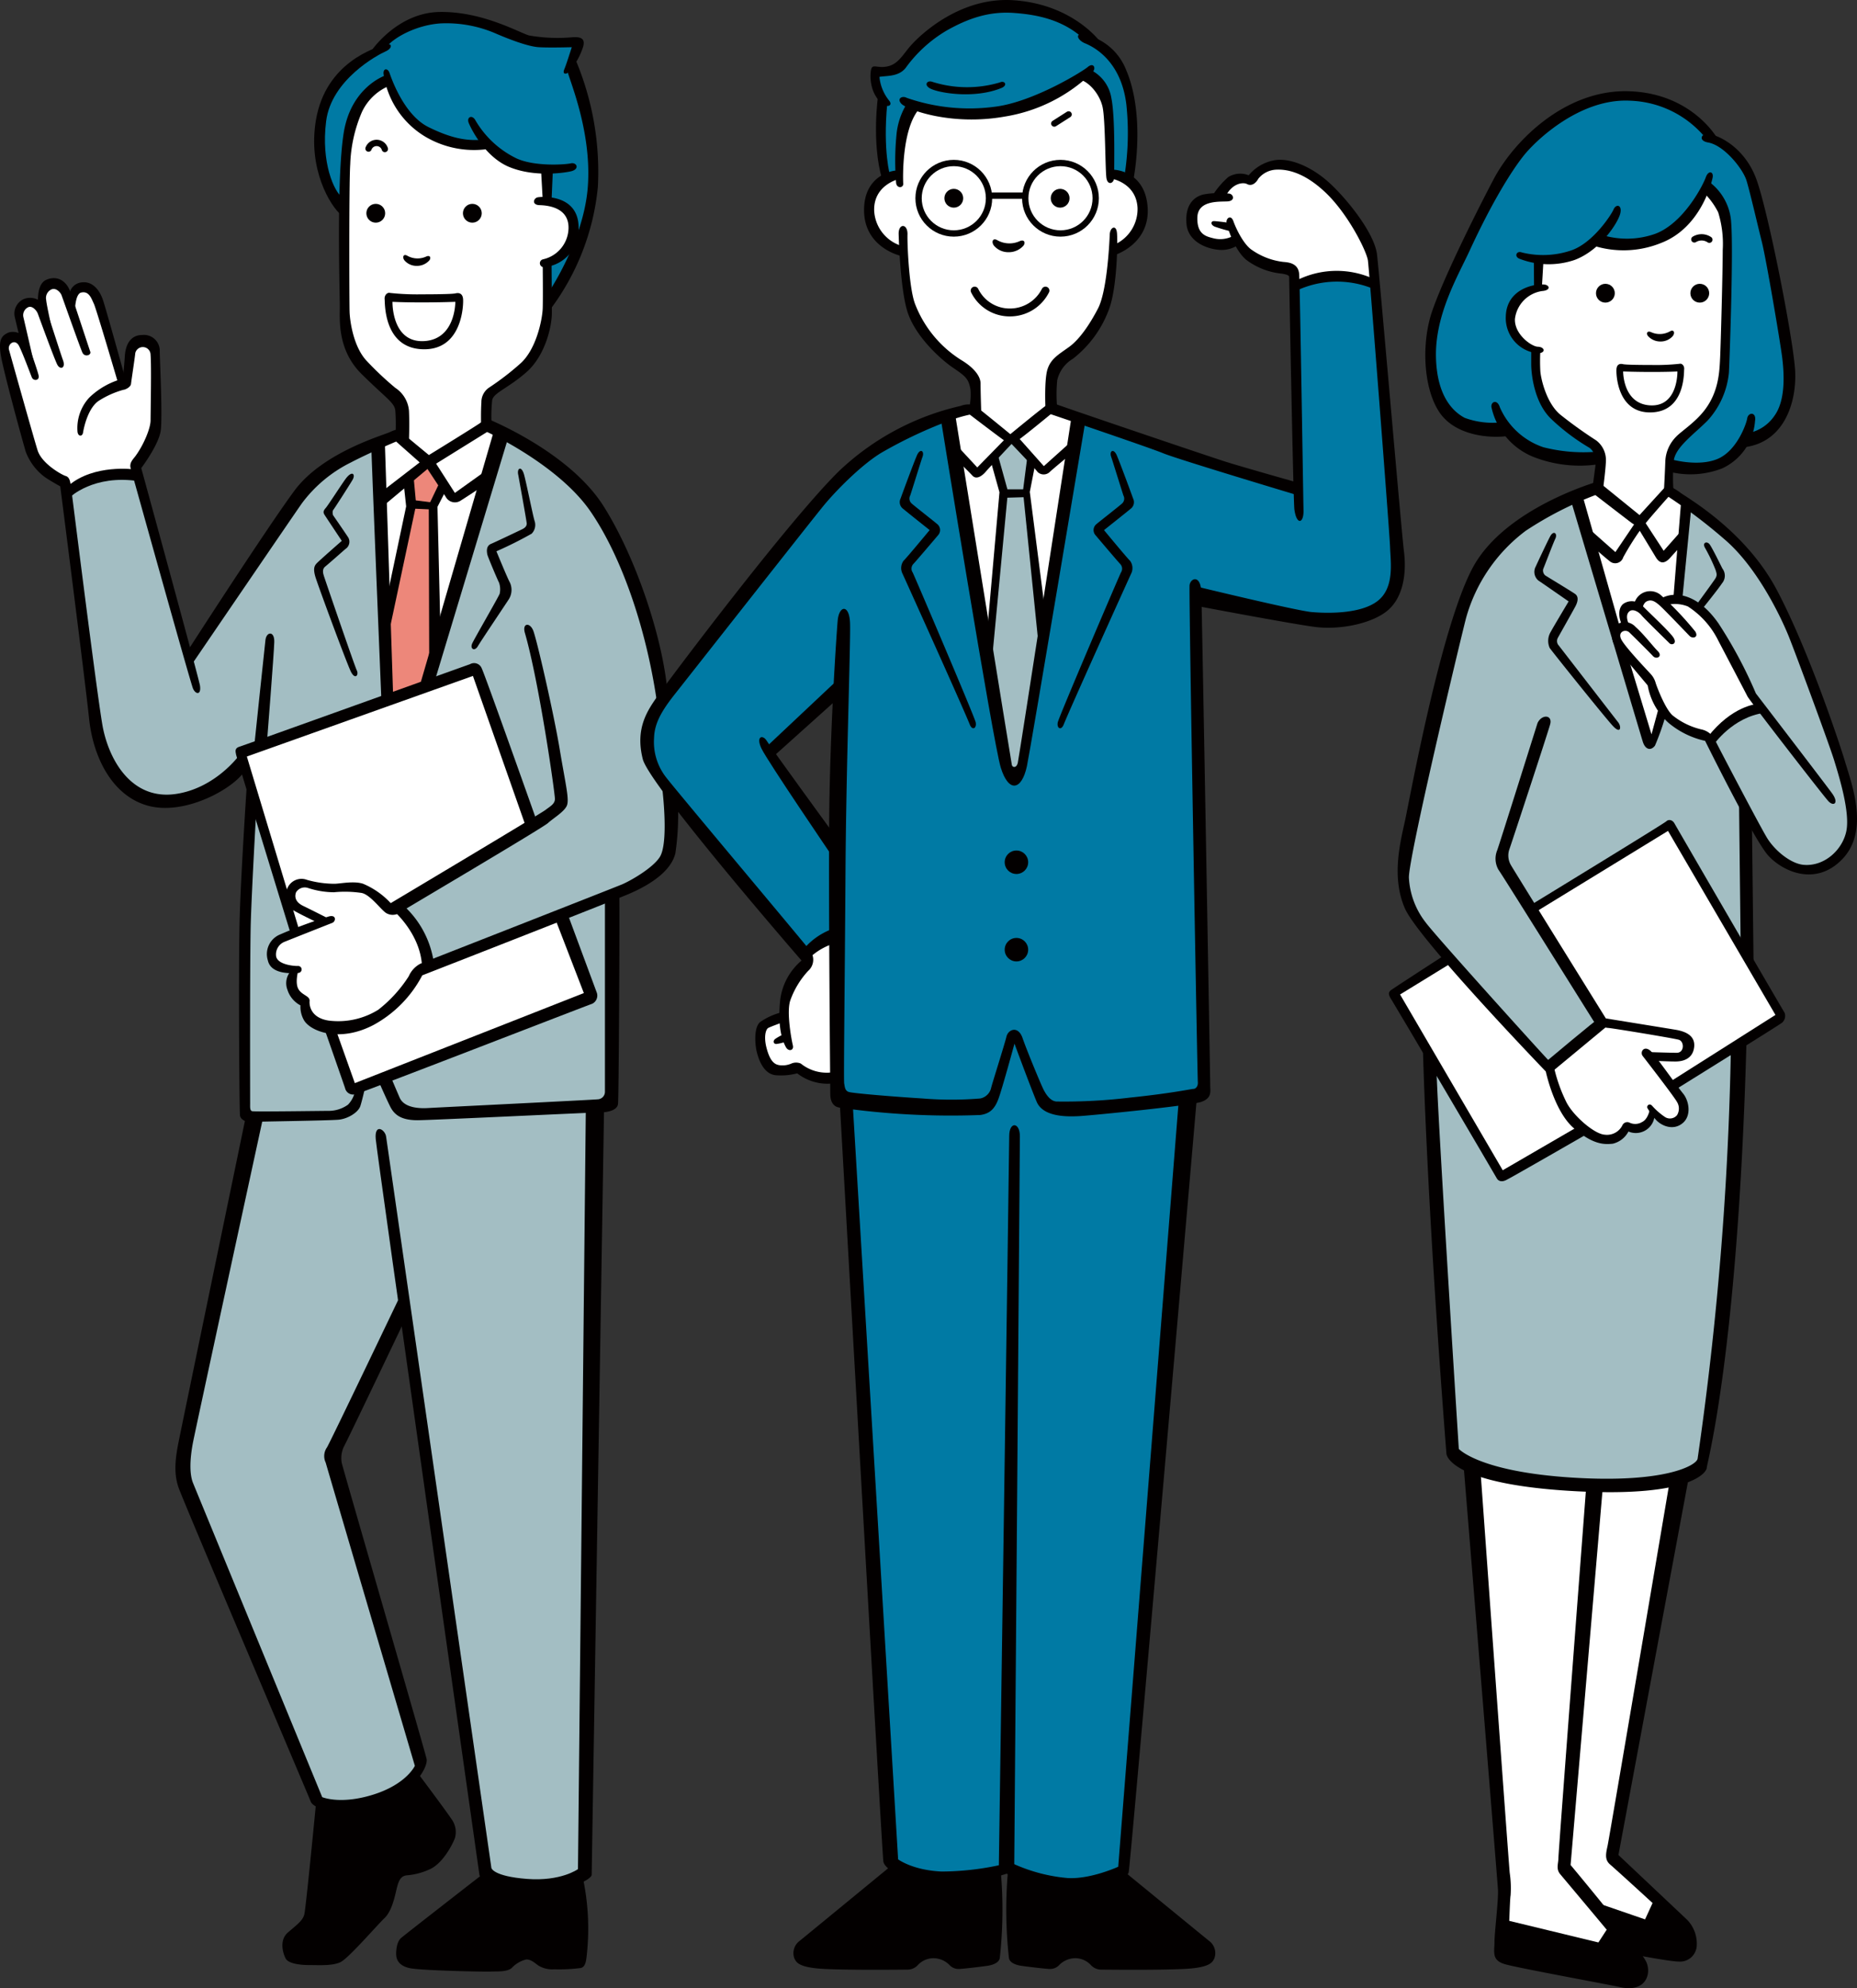<svg xmlns="http://www.w3.org/2000/svg" viewBox="0 0 315.514 337.763"><rect x="0" y="0" width="315.514" height="337.763" fill="#333333" stroke="none"/><defs><style>.cls-1{fill:#fff;}.cls-2{fill:#007aa4;}.cls-3{fill:#a3bec3;}.cls-4{fill:#ed877a;}.cls-5{fill:#030000;}.cls-6,.cls-7{fill:none;stroke:#030000;stroke-linecap:round;stroke-linejoin:round;}.cls-6{stroke-width:1.074px;}.cls-7{stroke-width:1.343px;}</style></defs><title>illust01</title><g id="レイヤー_2" data-name="レイヤー 2"><g id="レイヤー_1-2" data-name="レイヤー 1"><path class="cls-1" d="M184.522,12.416s3.769,2.883,3.769,6.874.3,10.346.3,10.346A5.686,5.686,0,0,1,193.76,35.7c-.148,5.616-4.508,6.651-4.508,6.651s-.3,7.612-2.513,12.12-7.539,6.356-8.056,8.869a25.5,25.5,0,0,0-.222,5.986l4.656,2.07-.96,4.8s-7.686,50.108-7.908,50.921-.591,4.73-1.7,4.73-1.848-3.548-2-4.656-9.719-56.537-9.719-56.537l4.767-1.331V65.406a4.978,4.978,0,0,0-2.439-2.956c-1.552-.887-6.651-4.73-8.277-10.2a29.973,29.973,0,0,1-1.4-9.312s-5.765-1.921-5.765-7.538,4.952-5.691,4.952-5.691-.056-8,2.586-11.381a34.962,34.962,0,0,0,16.777.295C175.579,17.59,181.861,14.929,184.522,12.416Z"/><path class="cls-1" d="M65.83,13.6s2.439,7.982,8.647,9.755,7.76,1.257,7.76,1.257a13.307,13.307,0,0,0,5.469,3.178,30.862,30.862,0,0,0,5.174,1.034l.147,5.1a4.861,4.861,0,0,1,4.287,5.025c0,4.582-4.434,5.765-4.434,5.765s.073,8.5-.074,9.977-1.331,5.469-2.883,7.243-6.651,4.656-6.651,4.656a6.424,6.424,0,0,0-.739,2.143c-.074.961-.148,3.252-.148,3.252l2.365,1.4L72.482,116.549l-6.763,2.328L64.426,75.014,67.9,73.831l.295-4.286a14.661,14.661,0,0,0-2.586-3.621c-1.257-1.035-7.169-5.174-7.169-13.3s.222-25.793.369-26.754.444-5.691,2.587-8.647A9.463,9.463,0,0,1,65.83,13.6Z"/><path class="cls-2" d="M233.447,48.482s-1.885-1.33-7.095-1.108-6.541,1.551-6.541,1.551l.665,34.255-36.8-11.418s-8.647,54.209-10.088,57.757-2.883,1-3.1-.222-9.645-58.643-9.645-58.643a42.728,42.728,0,0,0-9.312,4.323c-4.545,2.882-8.536,5.654-10.753,8.647s-25.719,31.927-28.49,35.585-2.883,9.2-1.663,10.753S136.779,162,136.779,162l5.1-3.326.333,27.715,1.109.554,7.76,129.26s1.441,2,9.09,2.439,10.753-1.331,10.753-1.331a26.986,26.986,0,0,0,10.753,2.661c5.876.111,8.869-1.774,8.869-1.774l11.307-131.366,2.772-1.219-1.885-84.252s14.744,3.437,23.391,4.213a10.449,10.449,0,0,0,11.418-8.093C237.77,96.151,233.447,48.482,233.447,48.482Zm-91.569,94.783-11.085-15.3,11.861-10.532Z"/><path class="cls-2" d="M154.59,17.959s10.051,2.661,15.077,1.257,14.707-6.5,14.707-6.5,3.547,2.069,3.621,5.026.37,11.307.37,11.307l3.325,1.33a70.9,70.9,0,0,0,.666-11.9c-.222-6.208-4.509-10.717-7.243-11.53C183.339,3.991,174.618-.739,166.119,2s-12.933,9.977-14.928,10.051A8.036,8.036,0,0,1,148.6,11.9s.148,3.7,1.33,5.173c-.369,2.883,0,11.9.517,13.008,2-.37,2.218-.37,2.218-.37S152.447,20.916,154.59,17.959Z"/><path class="cls-3" d="M171.514,74.866l-2.734,2.956,1.774,5.913-2.809,28.01s3.178,18.254,3.4,19.067,1.847.887,2.217-.591,4.286-22.689,4.286-22.689l-3.325-23.945.739-5.543-2.809-3.326Z"/><path class="cls-2" d="M65.83,13.6s1.331,6.134,6.5,8.795a19.756,19.756,0,0,0,9.9,2.217,18.022,18.022,0,0,0,6.06,3.326c3.64,1.145,4.583.886,4.583.886l.147,5.1s4.361.665,4.287,5.025-4.582,5.987-4.582,5.987l.221,6.134s6.356-8.352,7.613-16.555-2.513-21.211-3.7-23.28c1.035-2.808,1.405-3.769,1.405-3.769s-6.43.222-9.017-.813S79.946,2.587,73.664,3.326a15,15,0,0,0-9.681,5.321S54.449,12.49,54.6,22.837s3.178,11.751,3.178,11.751,1.182-13.081,2.586-15.446S62.209,15.151,65.83,13.6Z"/><path class="cls-3" d="M72.038,116.844,85.193,73.831s16.112,6.467,21.544,22.763,5.543,22.061,5.543,22.061-3.1,5.764-2.218,8.758a45.265,45.265,0,0,0,3.77,7.76s1.219,7.981-.555,10.42-9.312,6.43-9.312,6.43l-.443,35.363-2.772.555L98.977,318.2a30.786,30.786,0,0,1-8.093,2.328c-3.658.333-8.536-2-8.536-2L68.713,222.639s-10.421,21.285-11.2,22.615-1.663,2.993-1,3.88,14.744,50.218,14.744,50.218a11.773,11.773,0,0,1-6.873,6.541,17.657,17.657,0,0,1-10.642.222S31.908,252.9,31.021,251.8s.554-6.874.887-8.869,10.975-52.768,10.975-52.768a3.059,3.059,0,0,1-1.441-2.661c0-1.884,1.663-52.435,1.663-52.435l1.219-8.093s-7.538,7.538-12.194,8.869-11.64.665-14.744-9.977-6.1-42.459-6.1-42.459a24,24,0,0,1,7.317-2.66,43.753,43.753,0,0,1,4.767-.444l8.647,31.151s18.735-27.271,19.622-28.49,6.208-4.767,11.861-7.317c1.331,9.2,2.217,43.235,2.217,43.235Z"/><path class="cls-2" d="M290.132,31.78s2.956,1.552,3.178,9.459-.444,22.615-.813,24.02a21.52,21.52,0,0,1-5.4,7.833,9.953,9.953,0,0,0-3.4,4.878,1.618,1.618,0,0,0-.074,1.035s9.534,2.808,12.934-4.139c5.616-.665,7.612-6.577,7.316-12.268S298.04,31.632,297.3,29.784s-3.917-5.469-6.947-6.282c-1.479-4.36-10.5-8.425-18.625-6.725s-14.854,10.2-17.885,15.372a161.942,161.942,0,0,0-9.9,22.393c-1.256,4.213-.887,12.269,2.587,15.89s9.312,2.439,9.312,2.439a13.849,13.849,0,0,0,7.243,4.508,15.835,15.835,0,0,0,8.425.443s-.148-2.143-1.109-2.512-7.1-5.174-8.2-7.243-1.331-8.425-1.331-8.425-4.729-2.291-4.286-6.134,4.73-4.73,4.73-4.73l.074-4.73s6.651,1.108,9.9-3.4C276.533,41.905,285.328,42.348,290.132,31.78Z"/><path class="cls-3" d="M267.665,83.956l12.49,42.274A19.025,19.025,0,0,0,282,123.052a6.84,6.84,0,0,0,.074-2.439s4.508,4.287,7.982,4.509l1.035.369s2.734-2.956,4.434-3.695,3.621-1.552,3.621-1.552l-1.4-1.626s-5.8-11.012-7.169-13.081a9.21,9.21,0,0,0-4.951-3.7c-1.109-.147-.739-.073-.739-.073l1.625-16.112s8.352,4.435,12.564,11.529,13.469,30.609,14.929,37.47c.739,3.474.517,9.238-2.069,11.456s-7.243,1.625-9.164.073-6.208-7.686-6.208-7.686l.221,23.5-13.229-21.95L260.5,154.314l11.455,18.846-8.794,7.834s-20.25-22.024-21.581-23.576-3.621-5.026-2.956-11.086,6.873-31.335,7.464-34.07,2.07-11.751,6.061-16.7S265.3,85.287,267.665,83.956Z"/><path class="cls-3" d="M284.441,184.319l10.938-6.947s-1.035,22.394-1.33,29.267-5.026,42.347-5.026,42.347-5.986,3.7-22.393,3.1-20.1-5.173-20.1-5.173-3.03-51.068-3.1-52.62-.517-14.929-.517-14.929l11.9,20.25,13.968-7.612s3.326,2.364,5.026,1.847a4.917,4.917,0,0,0,2.587-2.439s1.995.592,2.882,0a5.856,5.856,0,0,0,1.552-2.143s2.217,1.552,3.178,1.478a2.613,2.613,0,0,0,2-2.439A19.448,19.448,0,0,0,284.441,184.319Z"/><path class="cls-1" d="M260.5,154.314l23.058-14.264,18.735,32.371-17.848,11.9-3.843-4.73s3.437,0,4.213-.036,2.7-2.7.739-3.437-13.488-2.4-13.488-2.4Z"/><path class="cls-1" d="M245.937,162.813l17.072,18.476s1.921,5.543,3.547,7.908a14.536,14.536,0,0,0,2.217,2.809l-13.968,7.612L236.7,168.725Z"/><polygon class="cls-4" points="72.334 78.857 69.23 81.074 69.969 85.435 65.461 105.241 66.052 118.692 72.038 116.844 74.329 110.71 73.59 86.026 75.438 82.183 72.334 78.857"/><path class="cls-1" d="M50.089,158.453l-9.534-30.819,40.056-13.746,9.83,26.088L66.5,154.61s-3.325-3.252-4.877-3.7-5.026.222-6.578-.074-3.695-1.034-4.656-.3-1.108,2.882-.148,3.4,4.435,2.439,4.435,2.439Z"/><path class="cls-1" d="M55.705,174.638l4.065,10.347L100.2,169.317,95.023,155.57l-24.167,9.46s-2.365,5.617-7.095,7.908S55.705,174.638,55.705,174.638Z"/><path class="cls-1" d="M11.455,83.624a31.388,31.388,0,0,1,5.653-2.55,20.092,20.092,0,0,1,6.264-.166l-.333-1.885a17.24,17.24,0,0,0,3.326-6.6c.61-3.325,0-13.081,0-13.081a2.748,2.748,0,0,0-1.995-1.33,2.006,2.006,0,0,0-2.273,2c0,.832-1,4.933-1,4.933s-4.434-13.136-4.767-14.356a2.357,2.357,0,0,0-2.605-1.718c-1,.222-1.718,2.605-1.718,2.605S10.623,47.983,8.85,48.26s-1.774,3.659-1.774,3.659a3.911,3.911,0,0,0-2.716-.056c-1.22.555-1.164,1.774-1,2.938s.554,3.547.554,3.547S2.7,57.3,1.644,57.683.535,58.792.979,61.175,5.247,76.363,5.69,77.416a10.351,10.351,0,0,0,3.16,3.27C10.014,81.518,11.122,82.072,11.455,83.624Z"/><path class="cls-5" d="M83.124,319.122s-13.6,9.829-14.411,10.864.665,3.621,2.512,3.991,14.116.222,14.116.222,2.809-2.144,4.582-1.848,1.478.887,3.178,1.256a29.364,29.364,0,0,0,5.026.3,21.134,21.134,0,0,0,.961-7.021,22.169,22.169,0,0,0-1.552-7.612A29.713,29.713,0,0,1,83.124,319.122Z"/><path class="cls-5" d="M70.486,301.976s5.987,7.908,6.061,8.5-.222,3.474-1.922,4.8-3.4,2.513-4.8,2.513a11.954,11.954,0,0,0-2.587.3s-.96,5.469-2.291,6.578-6.281,7.834-7.612,8.2a20.978,20.978,0,0,1-5.617.222c-.96-.148-2.438-.369-2.512-1.33s-.148-2.365-.148-2.365l2.956-2.956,2.661-19.585s4.951.665,8.72-.813A32.726,32.726,0,0,0,70.486,301.976Z"/><path class="cls-1" d="M67.752,154.314s4.951,5.026,5.025,9.386l-1.256.813s-5.1,7.76-9.164,9.312-8.425,1.182-9.312-.37a19.472,19.472,0,0,1-1.4-3.1,4.682,4.682,0,0,1-2-3.178,7.386,7.386,0,0,1-.148-2.512s-3.325-.222-3.325-2.809,3.177-3.252,3.917-3.4a49.187,49.187,0,0,0,4.582-2.07s-3.77-2.143-4.435-2.439a2.149,2.149,0,0,1-.443-3.1c.961-1.33,2.587-.591,3.4-.591s2.734.665,4.064.518,3.03-.666,4.73.369A46.233,46.233,0,0,1,66.5,154.61Z"/><path class="cls-1" d="M220.07,48.778a17.386,17.386,0,0,1,6.577-1.478,19.179,19.179,0,0,1,6.8,1.182l-.37-5.691a25.314,25.314,0,0,0-7.538-10.642c-5.469-4.36-9.756-5.986-12.638-1.552-2.956-.443-4.878,1.109-5.321,2.735,0,0-4.508-.3-4.878,3.621s4.139,4.8,4.952,4.73a16.564,16.564,0,0,0,2.439-.591s1.626,3.177,4.434,3.769,4.73.813,4.73.813Z"/><path class="cls-1" d="M142.322,159.229l-.333,23.612a6.967,6.967,0,0,1-6.614-1.626c-4.508,1.257-5.765-.739-6.134-4.064s1.182-3.4,1.847-3.622l1.774-.591a10.8,10.8,0,0,1,1.7-6.578c2.069-2.956,2.808-2.734,2.808-2.734l-.591-1.848S139.661,158.748,142.322,159.229Z"/><path class="cls-5" d="M152.669,317.422c-.222,0-15.151,12.047-15.89,12.712s-.887,2.734.665,3.1,16.259.887,16.481.813a18.127,18.127,0,0,0,1.626-1.257,4.571,4.571,0,0,1,3.547-.813,9.637,9.637,0,0,1,3.1,1.626l6.578-.443a42.107,42.107,0,0,0,.665-7.834c-.074-4.065-.369-7.243-.369-7.243A59.715,59.715,0,0,1,159.1,319.2,12.412,12.412,0,0,1,152.669,317.422Z"/><path class="cls-5" d="M171.736,317.866s.37,13.82.813,15.15c4.065.591,6.06.665,6.06.665a14.486,14.486,0,0,1,3.991-1.552c1.478-.148,3.621,1.774,3.621,1.774s16.186.3,17.22-.222,1.848-.665,1.848-1.33a10.6,10.6,0,0,0-1.109-2.661l-14.189-11.381a29.465,29.465,0,0,1-8.315,1.663C178.092,319.935,171.736,317.866,171.736,317.866Z"/><path class="cls-1" d="M289.762,31.78s4.065,2.66,3.769,10.272-.517,20.989-.665,22.246-2.291,6.06-4.434,7.908-4.564,2.512-4.582,5.247-.3,5.764-.3,5.764l2.809,2.07-1.478,16.481s3.325.221,6.651,5.542,5.839,10.569,5.839,10.569l1.773,2.365s-6.134,1.626-8.573,5.764l-1.256-1.182a34.335,34.335,0,0,1-4.73-1.848,9.1,9.1,0,0,1-2.069-2.291l-1.478,4.8s-.887.37-1.035-.369-12.121-40.279-12.121-40.279l3.326-1.626.517-5.912a2.991,2.991,0,0,0-1.625-2.069c-1.479-.813-6.43-3.843-7.687-7.095a42.669,42.669,0,0,1-1.847-8.425s-3.843-1.331-3.991-5.322,4.73-5.616,4.73-5.616l.074-4.73s6.134.813,9.9-3.4C276.459,42.5,287.25,39.983,289.762,31.78Z"/><path class="cls-1" d="M271.8,173.973l-8.794,7.316s2.734,8.352,6.577,10.9a5.28,5.28,0,0,0,6.726-.332,3.768,3.768,0,0,0,2.956-.444,6.414,6.414,0,0,0,1.7-2.291,6.166,6.166,0,0,0,2.549,1.441,2.368,2.368,0,0,0,2.587-2.734c-.406-1.441-6.023-8.241-6.023-8.241s4.545,0,5.1-.073a1.866,1.866,0,0,0,1.7-1.774c.148-1.367-1.33-1.922-1.922-2.069S271.8,173.973,271.8,173.973Z"/><path class="cls-1" d="M250.3,249.189a88.652,88.652,0,0,0,19.954,3.215c9.534.167,14.634-.942,14.634-.942l-10.809,64.131,7.594,7.538-1.608,3.77-7.981-2.5,2,3.326-1.718,2.882-17.072-3.824.277-6.208Z"/><path class="cls-5" d="M274.131,327.547l-2.143,3.289-16.7-4.046-.148,5.007,21.432,4.951a1.677,1.677,0,0,0,2.033-1.478,7.34,7.34,0,0,0-1.072-3.917s6.5.887,7.317.887,2-1.441,2.032-2.587-4.767-6.54-4.767-6.54l-1.884,3.473-7.8-1.589Z"/><path class="cls-5" d="M79.651,20.916c.622,1.489,3,5.847,6.854,7.445,4.545,1.885,9.925.9,10.587.721,1.441-.388.887-1.552-.111-1.33s-6.127.566-9.2-.832a16.307,16.307,0,0,1-7.039-6.54C80.186,19.437,79.226,19.9,79.651,20.916Z"/><path class="cls-5" d="M82.9,25.313a16.277,16.277,0,0,1-10.753-2.162,14.9,14.9,0,0,1-6.984-10.642c-.055-.942.721-.942,1-.166s2.4,7.162,6.651,9.256c3.714,1.829,6.264,2.328,8.813,2.162Z"/><polygon class="cls-5" points="91.937 29.082 92.214 34.015 93.711 34.071 93.933 28.916 91.937 29.082"/><path class="cls-5" d="M91.383,33.516c1.1-.169,6.984-.388,6.929,5.266a6.472,6.472,0,0,1-5.765,6.6.679.679,0,0,1-.277-1.33,5.531,5.531,0,0,0,4.323-5.211c.111-3.214-2.771-3.935-4.933-3.99C90.275,34.811,90.662,33.627,91.383,33.516Z"/><path class="cls-5" d="M83.512,71.928a26.163,26.163,0,0,1,.111-3.935c.222-1.275,2.66-1.995,5.82-4.767s4.323-7.7,4.323-10.088c0-1.774-.055-8.647-.055-8.647l-1.5.444s.056,5.6,0,7.427-1.053,6.929-3.769,9.368a45.842,45.842,0,0,1-5.321,4.1,2.969,2.969,0,0,0-1.33,2.55c-.111,1.552-.056,3.658-.056,3.658Z"/><path class="cls-5" d="M67.216,73.536a30.98,30.98,0,0,0-.055-3.825c-.167-1.33-1.552-2.051-5.71-6.152S57.738,54.3,57.738,52.085s-.61-21.673.665-29.544,7.15-9.755,7.15-9.755l.5,1.829a8.9,8.9,0,0,0-4.545,4.379,24.386,24.386,0,0,0-2,8.924c-.221,2.938-.166,23.668-.11,25.109s.609,5.82,2.882,8.259a54.267,54.267,0,0,0,4.878,4.6,5.168,5.168,0,0,1,2.328,3.88c.11,2.217,0,5.044,0,5.044Z"/><path class="cls-5" d="M57.959,36.509c-1.773-1.441-5.727-7.76-4.268-16.185,1.684-9.716,9.98-12.185,11.751-12.748,1.22-.388,1.331.609.056,1.164S56.3,13.507,55.41,20.6,56.8,32.574,58.126,33.516Z"/><path class="cls-5" d="M63.059,8.684s4.379-6.54,11.64-6.651S88.168,5.525,89.886,6.024a28.072,28.072,0,0,0,7.04.332c1.33-.111,2.605-.111,2.162,1.552a12.176,12.176,0,0,1-2.439,4.324c-.555.5-1.109.332-.776-.444s1.275-3.769,1.275-3.769-3.714.111-5.6,0-5.266-1.441-7.316-2.328a21.12,21.12,0,0,0-9.312-1.718c-3.825.222-7.76,2.162-9.312,4.046Z"/><path class="cls-5" d="M97.591,9.682a48.9,48.9,0,0,1,3.991,22.061A41.294,41.294,0,0,1,93.1,53.083l-.055-3.16s6.095-8.883,6.818-18.07c.776-9.866-3.492-19.041-3.492-20.009A18.789,18.789,0,0,1,97.591,9.682Z"/><path class="cls-5" d="M113.425,117.805c-.739-9.238-5.358-23.1-10.9-31.853s-18.07-14.079-18.9-14.467a1.522,1.522,0,0,0-1.829.222c-.444.388-8.924,5.6-8.924,5.6s-3.862-3.178-4.527-3.769-.813-.739-2.069-.148-11.456,3.474-16.259,9.977-18.181,27.271-18.181,27.271l.517,2.587S50.486,86.612,51.345,85.435a23.177,23.177,0,0,1,8.277-6.874c3.252-1.7,7.686-3.547,7.686-3.547s3.445,3.046,3.843,3.4a2.185,2.185,0,0,0,2.809.443c1.182-.739,8.8-5.469,8.8-5.469s12.12,5.543,17.589,13.525,9.681,20.619,11.381,33.183Z"/><path class="cls-5" d="M115.2,136.872a45.34,45.34,0,0,1-.444,8.056c-.591,2.513-3.178,4.878-7.76,6.873-2.882,1.256-35.252,13.894-35.252,13.894a20.27,20.27,0,0,1-8.278,8.426c-5.764,3.03-10.716,1.108-11.824-.813a4.619,4.619,0,0,1-.592-2.513,4.52,4.52,0,0,1-2.217-2.661,3.1,3.1,0,0,1,.517-3.1l1.331-.148s-.591,2,0,3.1,1.995,1.183,1.921,2.07.3,2.882,3.252,3.325a12.886,12.886,0,0,0,8.425-1.847,22.744,22.744,0,0,0,5.174-5.691,4.36,4.36,0,0,1,2-2.143s32.814-12.86,34.218-13.451,5.218-2.752,6.43-4.656c1.552-2.439.443-11.455.443-11.455Z"/><path class="cls-5" d="M55.779,155.718a78.582,78.582,0,0,0-8.351,3.1,3.594,3.594,0,0,0-1.922,4.324c.555,2.549,4.324,2.18,5.174,2.143a.592.592,0,0,0,0-1.183c-.7.037-3.548-.221-3.769-1.662a2.307,2.307,0,0,1,1.515-2.476c.628-.259,7.353-2.92,8.018-3.178S57.183,155.275,55.779,155.718Z"/><path class="cls-5" d="M54.153,156.827s-3.991-1.885-4.767-2.476a3.142,3.142,0,0,1-.517-3.548,2.606,2.606,0,0,1,3.289-1.33,17.191,17.191,0,0,0,4.656.665c.961,0,3.292-.528,4.878,0a13.544,13.544,0,0,1,4.693,3.289s25.46-15.187,26.273-15.816,1.589-1,1.626-1.847-2.661-19.807-5.1-28.232c-.488-1.687.813-1.847,1.4-.443s3.474,13.968,4.509,20.176,1.7,8.647,1.182,9.681-2.291,2.07-3.178,2.883-24.167,14.559-24.98,15.076a2.165,2.165,0,0,1-2.568.166c-.887-.609-2.716-3.159-4.157-3.381a19.092,19.092,0,0,0-4.656-.111,14.428,14.428,0,0,1-4.379-.72,1.738,1.738,0,0,0-2.051.72c-.277.721-.166,1.663,1.22,2.328s4.323,2.162,4.323,2.162Z"/><path class="cls-5" d="M66.828,154.683s4.656,3.936,4.878,9.534l1.995-.72a16.176,16.176,0,0,0-5.376-9.867Z"/><path class="cls-5" d="M49.423,158.73s-9.256-30.153-9.312-30.541-.332-1.054.555-1.331,38.523-13.8,39.188-14.023a1.394,1.394,0,0,1,2,.72c.554,1.109,9.312,25.83,9.312,25.83l-1.774,1.164L80.353,114.83,41.941,128.521l8.813,29.211Z"/><path class="cls-5" d="M55.188,174.97s3.159,9.035,3.437,9.867A1.408,1.408,0,0,0,60.4,185.89c.943-.166,39.576-15.188,40.186-15.354a1.54,1.54,0,0,0,.776-2c-.332-.887-4.933-13.3-4.933-13.3l-2,1.108L99.2,168.707l-38.911,15.3-3.214-9.035Z"/><path class="cls-5" d="M64.352,183.728s1.257,2.882,1.922,4.213,1.736,2.365,4.656,2.365c2.3,0,29.71-1.331,31.04-1.331s2.882-.369,3.03-1.4.3-32.74.222-35.622l-2.439,1.109V185.5a1.281,1.281,0,0,1-1.257,1.256c-.443.074-27.492,1.4-28.749,1.478s-4.069.088-4.877-1.773c-.85-1.959-1.589-3.733-1.589-3.733Z"/><path class="cls-5" d="M62.006,184.837s-.444,2-.776,3.048-2.051,2.162-3.659,2.328-14.633.333-15.076.388-1.608-.277-1.718-1.108-.278-25.387-.056-33.424S42,132.346,42,132.346l1.552,5.1s-.776,13.58-.942,19.289-.111,30.1-.111,30.708-.056,1.219.332,1.33,11.7-.055,13.082-.055a5.625,5.625,0,0,0,3.214-1.053,4.61,4.61,0,0,0,1.22-2.439Z"/><path class="cls-5" d="M43.215,126.581s1.719-16.407,1.885-17.848,1.552-1.607,1.5.333-1.22,16.739-1.22,16.739Z"/><path class="cls-5" d="M33.977,116.475C33.8,115.249,24,79.522,24,79.522s2.975-3.935,3.307-6.374-.166-12.194-.166-13.469A2.683,2.683,0,0,0,24.2,56.907c-2.161,0-2.882,1.829-2.993,3.6s-.332,3.825-.332,3.825a12.951,12.951,0,0,0-5.71,3.215,7.641,7.641,0,0,0-1.995,5.82c.111.831.831.831.942.11s.832-4.323,2.827-5.487a15.323,15.323,0,0,1,4.046-1.774c.278,0,1.22-.443,1.275-1s.659-4.474.721-5.211a1.314,1.314,0,0,1,2.6.277c.166,1.774,0,9.811,0,11.142s-1.164,4.157-2.6,6.1c-.377.507-1.053,1.108-.776,2.051S32.351,115.994,32.8,116.992,34.217,118.119,33.977,116.475Z"/><path class="cls-5" d="M6.559,63.78c-.253-1.1-1.589-4.8-1.959-5.8a2.629,2.629,0,0,0-3.067-1.515c-1.182.48-1.774,1.108-1.441,3.584s3.7,14.744,4.286,16.7a9.538,9.538,0,0,0,3.2,4.268c.813.591,2.66,1.607,2.66,1.607s4.231,33.036,4.9,39.465,3.844,13.082,9.978,14.781,14.116-2.66,16.259-5.616l-.665-3.03s-4.011,5.634-10.791,6.651c-7.39,1.109-11.252-5.469-12.416-11.16C16.673,119.693,12.167,83.388,12.1,83c-.147-.887-.147-1.922-.96-2.144-.543-.148-3.954-2-4.73-4.286-.443-1.308-4.68-16.419-4.878-17.146-.277-1.016,1.053-1.958,1.718-.628s1.885,4.656,2.162,5.321S6.762,64.667,6.559,63.78Z"/><path class="cls-5" d="M22.818,79.744s-6.8-.961-11.16,2.734l.222,2s3.991-3.917,11.677-2.735Z"/><path class="cls-5" d="M3.362,57.406s-.72-2.938-.887-3.714A2.719,2.719,0,0,1,4.027,50.81a2.906,2.906,0,0,1,3.825,1.718c.665,1.94,2.524,7.8,2.827,8.592.554,1.441-.444,1.774-.943.831s-3.159-8.259-3.325-8.7-.832-1.275-1.5-1.109a1.5,1.5,0,0,0-.942,1.719c.166.665,1.884,8.148,1.884,8.148Z"/><path class="cls-5" d="M6.466,51.309s-.253-3.052,1.386-3.769c1.774-.776,3.4.059,4.1,2.051.72,2.051,3.159,9.533,3.381,10.143s-.943,1-1.331.166-3.381-9.312-3.547-9.755-.887-1.275-1.663-1a1.6,1.6,0,0,0-.942,1.829c.055.832,1.053,5.266,1.053,5.266Z"/><path class="cls-5" d="M11.787,49.979a2.329,2.329,0,0,1,2.051-2c1.885-.277,3.1,1.331,3.658,2.993s3.77,13.248,3.77,13.248l-.555,1-.554.166s-3.825-13.026-4.213-13.8-.776-2.217-2.161-1.884c-1.037.248-1.053,3.159-1.053,3.159Z"/><polygon class="cls-5" points="83.863 73.388 71.151 117.066 73.738 116.105 86.302 74.497 83.863 73.388"/><path class="cls-5" d="M65.387,75.088l1.4,42.865L64.8,118.987s-1.774-43.234-1.7-43.012S65.387,75.088,65.387,75.088Z"/><path class="cls-5" d="M82.459,80.039l-5.173,3.7-3.7-5.765-1.626.074L64.87,83.513l.073,2.587,7.687-6.43s2.734,4.139,3.1,4.73a1.77,1.77,0,0,0,2.512.665c1.183-.739,3.843-2.513,3.843-2.513Z"/><polygon class="cls-5" points="74.551 82.257 72.851 85.804 72.925 112.779 74.847 107.754 74.329 86.1 75.734 83.365 74.551 82.257"/><polygon class="cls-5" points="70.265 80.926 70.708 85.73 65.535 110.045 65.387 103.172 69.008 86.026 68.565 81.961 70.265 80.926"/><polygon class="cls-5" points="69.895 84.917 73.443 85.361 73.221 86.543 69.969 86.395 69.895 84.917"/><path class="cls-5" d="M88.057,80.686c-.277-1.164.554-1.663,1,0s1.5,6.984,1.774,7.816a2.125,2.125,0,0,1-.5,2.161,66.573,66.573,0,0,1-5.987,2.993s1.885,4.6,2.273,5.266a3,3,0,0,1-.166,2.883c-.61.942-4.712,7.039-5.266,7.981s-1.386.444-.942-.5,4.489-7.926,4.656-8.425a3.49,3.49,0,0,0-.111-1.884c-.166-.278-1.94-4.435-2-4.823s-.255-1.405.666-1.773c.554-.222,5.073-2.371,5.321-2.5.554-.277.72-.609.72-.942S88.057,80.686,88.057,80.686Z"/><path class="cls-5" d="M58.68,81.407c-.748,1.033-2.938,4.434-3.326,4.877s-.5.721-.221,1.164,2.937,4.435,2.937,4.435-3.741,3.27-4.268,3.824c-.413.435-.609.943-.221,2.273s5.321,14.689,6.041,16.13,1.386.554,1-.222-5.543-15.853-5.6-16.074-.388-1.054.221-1.552,2.744-2.384,3.437-2.994a1.453,1.453,0,0,0,.5-1.94c-.5-.776-2.605-3.824-2.605-3.824s-.167-.61.055-.887,2.716-4.157,3.27-5.1S59.844,79.8,58.68,81.407Z"/><path class="cls-5" d="M65.609,193.151c-.111-1.219-2-2.439-1.774.333S81.461,318.531,81.461,318.531s.444,2.328,8.093,2.66,10.975-2.106,10.975-2.66,2.106-130.369,2.106-130.369l-3.1.111L98.2,317.533s-2.883,2.106-8.647,1.663-6.06-1.848-6.06-1.848Z"/><path class="cls-5" d="M68.121,219.868s-12.046,25.2-12.563,26.014a2.56,2.56,0,0,0-.222,2.587c.369,1.33,15.15,51.512,15.15,51.512s-1.4,3.1-7.021,4.877-8.72.444-8.72.444S33.46,253.568,32.8,251.942s-.518-4.286,0-6.947,11.9-55.133,11.9-55.133l-2.956-.074S31.021,241.6,30.5,244.182s-1.183,5.691-.148,8.573,22.171,52.547,22.467,53.36,4.139,3.1,10.79.887,9.164-6.8,8.869-8.2S58.144,249.06,58.07,248.543a4.524,4.524,0,0,1,.37-2.809c.591-1.034,10.346-21.506,10.346-21.506Z"/><path class="cls-5" d="M98.256,326.346a21.968,21.968,0,0,0-1.33-6.873l2.051-.721a41.326,41.326,0,0,1,.72,13.359c-.111,1.053-.221,2-1,2.217a28.483,28.483,0,0,1-4.546.222,4.493,4.493,0,0,1-2.716-.665c-.609-.444-1.275-1.054-2.051-1a4.955,4.955,0,0,0-2.438,1.441c-.832.721-2.606.554-3.548.61s-11.529-.167-13.635-.555-2.384-1.607-2.439-2.161,0-2.273.831-2.993,13.968-10.92,13.968-10.92l1.829,1.219s-14.189,10.2-14.466,10.92a1.782,1.782,0,0,0,1.552,2.217c1.33.166,11.529.665,12.305.665s3.1-.055,4.157-1.275a2.98,2.98,0,0,1,3.769-.388,7.836,7.836,0,0,0,3.16,1.164,14.921,14.921,0,0,0,2.826.167,1.037,1.037,0,0,0,.943-1.053C98.2,331.612,98.312,329.173,98.256,326.346Z"/><path class="cls-5" d="M70.874,301.071s5.82,7.76,6.1,8.369a3.7,3.7,0,0,1,.333,2.772c-.388,1.108-2.162,4.545-4.49,5.432a11.2,11.2,0,0,1-3.713.942c-.887.111-1.275.665-1.608,1.885s-.776,4.046-2.162,5.376-6.1,6.818-7.482,7.483-3.659.5-5.322.5-3.547-.277-3.99-1.108-1.164-3.1.388-4.435,2.494-2,2.771-3.048,2-18.957,2-18.957l2.107.5S53.913,323.3,53.636,324.9a5.058,5.058,0,0,1-1.885,3.27c-.665.388-1.829,1.5-1.718,2.439a1.6,1.6,0,0,0,1.552,1.608c.887,0,3.437.055,4.268-.056a3,3,0,0,0,1.94-1c.5-.555,6.652-6.929,6.984-7.594s.887-3.1,1.22-4.157.72-2.328,1.829-2.328a14.479,14.479,0,0,0,3.6-.388c2.05-.887,3.824-3.492,4.323-4.49a1.956,1.956,0,0,0-.388-2.051c-.333-.554-5.6-7.649-5.6-7.649Z"/><path class="cls-5" d="M153.186,17.664c.93.93,8.351,3.769,17.515,2.143a27.473,27.473,0,0,0,14.929-7.538c.665-.739.148-1.7-.813-.887s-9.186,5.871-15.594,6.725a32.494,32.494,0,0,1-15.15-1.478C153.26,16.186,152.3,16.777,153.186,17.664Z"/><path class="cls-5" d="M185.187,11.825a6.467,6.467,0,0,1,3.621,4.73c.739,3.621.444,12.1.517,13.358s-1.108,1.7-1.33.37-.176-9.92-.665-12.12c-.443-2-2.162-4.268-4.065-4.712Z"/><path class="cls-5" d="M154.184,17.442A12.158,12.158,0,0,0,152.3,23.1a45.683,45.683,0,0,0-.055,7.871c.055,1.108,1.275,1,1.219.221s-.277-9.256,2.716-12.693Z"/><path class="cls-5" d="M179.625,69.323a24.9,24.9,0,0,1,0-4.711,5.7,5.7,0,0,1,2.661-3.658,18.857,18.857,0,0,0,6.1-8.315c1.421-3.6,1.552-11.751,1.386-13.136s-1.168-.886-1.22.332c-.11,2.6-.554,9.811-2,12.583s-3.159,5.265-4.933,6.54-3.1,2-3.658,3.825-.333,6.6-.333,6.6Z"/><path class="cls-5" d="M164.715,69.1a10.187,10.187,0,0,0,.166-2.994c-.332-1.829-.886-2.217-2.993-3.658s-6.263-5.21-7.649-9.312c-1.183-3.5-1.5-11.474-1.552-13.358s1.552-1.829,1.5.055c-.051,1.726.277,9.368,1.33,11.917a19.527,19.527,0,0,0,7.815,9.423c1.6.95,3.271,2.439,3.271,3.991s.111,4.767.111,4.767Z"/><path class="cls-5" d="M153.408,43.549c-1-.166-6.541-1.774-6.6-7.76s4.822-6.873,5.653-6.818l.278,1.441s-4.334.977-4.213,5.377a6.616,6.616,0,0,0,4.656,5.986Z"/><path class="cls-5" d="M189.013,43.45c.982-.243,6.384-2.275,5.975-8.248s-5.34-6.479-6.165-6.359l-.164,1.458s4.4.639,4.616,5.034a6.615,6.615,0,0,1-4.178,6.329Z"/><path class="cls-5" d="M192.54,30.745c1-5.488,1.22-13.248-1.219-18.9A9.793,9.793,0,0,0,183.949,5.8c-1.33-.111-.832,1.053.388,1.552s6.127,2.768,7.039,10.421a46.229,46.229,0,0,1-.277,11.806Z"/><path class="cls-5" d="M187,7.188S182.4.7,172.143.037c-8.912-.578-15.631,5.71-17.4,7.705-1.2,1.347-2.051,3.049-3.769,3.492s-2.55-.333-2.882.333-.541,4.414,2.05,6.208c.721.5,1.552.11.943-.666a7.536,7.536,0,0,1-1.663-4.046c1.219-.222,3.215,0,4.434-1.5a22.993,22.993,0,0,1,6.984-6.375c3.825-2.161,7.317-3.27,11.363-2.993s8.259,1.164,11.695,4.213Z"/><path class="cls-5" d="M149.2,16.167s-1.164,7.982.665,14.245l1.386-.5s-1.275-4.157-.5-12.36Z"/><path class="cls-5" d="M220.661,82.035s-9.46-2.661-12.49-3.621-28.084-9.46-28.749-9.756a1.793,1.793,0,0,0-1.552.148c-.369.148-6.208,4.952-6.208,4.952s-5.445-4.468-6.06-4.878a3.442,3.442,0,0,0-2.365.074,44.232,44.232,0,0,0-20.693,11.085c-8.721,8.573-29.119,35.77-30.819,38.209s-3.843,5.469-2.512,10.717c1.132,4.468,26.975,34.218,26.975,34.218a10.408,10.408,0,0,0-3.622,6.651c-.527,5.011.518,7.243.961,8.056s1.4.591,1.183-.3-1.109-5.617-.444-7.612a14.609,14.609,0,0,1,3.03-5.026,2.529,2.529,0,0,0,.444-3.325C137,160.6,114.681,134.064,113.129,132a9.743,9.743,0,0,1-2-6.652c.074-2.586,1.4-4.73,3.621-7.538s23.133-29.414,25.2-31.927,6.356-6.873,9.755-8.943a76.366,76.366,0,0,1,11.973-5.616,23.8,23.8,0,0,1,3.1-.887s5.321,4.065,5.912,4.434a2.208,2.208,0,0,0,2.144,0c.665-.369,5.69-4.508,5.69-4.508s16.629,5.617,19.142,6.651,22.984,7.169,22.984,7.169Z"/><path class="cls-5" d="M219.922,86.543c-.188-1.393-.887-39.169-.887-39.391s.074-.444-1.256-.665a11.972,11.972,0,0,1-6.06-2.365c-2.07-1.774-3.252-5.691-3.326-6.356s.739-1.4,1.182-.148,1.752,3.974,3.178,4.878A11.71,11.71,0,0,0,218,44.491c.813.074,2.586.148,2.734,2.07s.695,38.651.739,40.056C221.548,88.982,220.292,89.278,219.922,86.543Z"/><path class="cls-5" d="M210.388,41.609a5.105,5.105,0,0,1-3.473.813c-2.143-.222-5.066-1.489-5.321-4.361-.3-3.325,1.33-4.656,2.882-5.025a15.016,15.016,0,0,1,4.36-.148c.739.074,1.109,1.257-.3,1.33s-5.026-.221-5.1,2.735,1.585,3.228,2.809,3.547a4.726,4.726,0,0,0,3.178-.369Z"/><path class="cls-5" d="M205.806,33.553a14.472,14.472,0,0,1,2.883-3.473,3.854,3.854,0,0,1,3.473-.3,7.359,7.359,0,0,1,4.139-2.513c2.734-.591,6.5,1.035,9.46,3.7s7.76,8.573,8.2,12.268,4.139,46.929,4.582,50.477-.074,7.612-2.66,9.9-8.2,3.474-12.564,2.882-19.955-3.547-19.955-3.547l-.147-3.326s17.072,4.139,19.658,4.361,8.352.369,11.234-1.922,2.143-6.651,2.069-9.164c-.065-2.227-3.577-47.6-3.769-48.7-.3-1.7-3.4-7.908-7.243-11.53s-6.8-3.917-8.351-3.843a4.119,4.119,0,0,0-3.03,1.552c-.222.444-.961,1.405-1.922.887-.6-.323-2.512-.221-3.7,2.217Z"/><path class="cls-5" d="M219.553,48.039a15.112,15.112,0,0,1,13.82-.665l.148,1.773a16.165,16.165,0,0,0-13.525.37Z"/><path class="cls-5" d="M204.106,100.511c.1,2.067,1.516,82.885,1.516,83.882s.332,2.107-1.442,2.772-18.735,2.328-20.73,2.439-6.208.221-7.317-2.439-3.769-9.867-3.769-9.867-2.032,7.465-2.7,9.312-1.552,2.587-3.1,2.809a133.123,133.123,0,0,1-23.945-1.257c-.832-.134-1.552-.739-1.552-2.365s-.3-31.316-.185-46.3c.111-15.187,1.219-31.373,1.441-34.033s2-2.882,2.106.443-.665,24.278-.776,42.348-.332,35.252-.222,35.807.111,1.219.776,1.441,7.206.776,12.527,1.108a59.663,59.663,0,0,0,9.83,0,2.369,2.369,0,0,0,1.847-1.847c.222-.887,2.291-7.391,2.587-8.647s1.995-1.922,2.735.222,3.1,7.834,3.547,8.72,1.182,2,2.217,2.07a92.792,92.792,0,0,0,12.49-.665c7.169-.739,10.421-1.478,10.79-1.478s.813-.444.739-1.183-1.552-83.217-1.4-84.4S203.959,97.555,204.106,100.511Z"/><polygon class="cls-5" points="142.839 114.997 130.349 126.747 131.31 128.595 142.839 118.248 142.839 114.997"/><path class="cls-5" d="M141.878,141.972s-10.937-15-11.6-16.111-1.921-.813-.886,1.33,12.046,18.328,12.046,18.328Z"/><path class="cls-5" d="M141.49,184.061a8.394,8.394,0,0,1-6.041-1.719,10.732,10.732,0,0,1-3.437.333c-2.328-.055-3.159-2.882-3.436-3.991s-.555-4.046.554-5.044a11.216,11.216,0,0,1,3.658-1.663l.277,1.663s-2.161.776-2.549,1-.789,1.429-.278,3.381c.61,2.328,1.386,2.827,2.218,2.938a3.789,3.789,0,0,0,2-.277,2.017,2.017,0,0,1,1.607,0,7.041,7.041,0,0,0,5.654,1.441Z"/><path class="cls-5" d="M133.065,175.746a7.953,7.953,0,0,0-1.385.776c-.388.333-.278.832.221.832a7.44,7.44,0,0,0,1.608-.388Z"/><path class="cls-5" d="M137.444,162.813a10.665,10.665,0,0,1,4.213-2.513l-.148-2.512a11.547,11.547,0,0,0-5.173,3.695Z"/><path class="cls-5" d="M162.276,70.321s9.534,59.2,9.645,59.641.776.555,1-.332,9.09-58.533,9.09-58.533l2.328.887s-9.258,55.387-9.866,58.2c-.887,4.1-3.1,4.545-4.435.222s-10.2-59.309-10.2-59.309Z"/><path class="cls-5" d="M161.722,74.755l4.323,4.656,4.989-5.1,1.829-.166,4.49,5.044,4.878-4.379-.278,2.328s-2.882,2.383-3.547,2.993a1.484,1.484,0,0,1-2.106.055c-.388-.554-4.435-4.767-4.435-4.767s-3.713,3.936-4.378,4.712-1.608,1.386-2.273.665-2.661-2.661-2.661-2.661l-1-3.436"/><polygon class="cls-5" points="168.263 78.081 169.815 83.624 167.542 109.343 168.373 113.943 171.256 83.458 169.537 77.25 168.263 78.081"/><polygon class="cls-5" points="174.581 77.36 173.805 83.402 176.466 109.62 177.575 103.911 174.969 83.568 175.856 79.023 174.581 77.36"/><polygon class="cls-5" points="170.701 83.125 174.249 83.125 174.304 84.455 170.535 84.566 170.701 83.125"/><path class="cls-5" d="M155.791,77.36c-.525,1.209-2.439,6.375-2.771,7.317a1.4,1.4,0,0,0,.443,1.774c.444.388,4.49,3.6,4.49,3.6s-3.991,4.822-4.434,5.21a2.118,2.118,0,0,0-.167,2.217c.312.671,10.221,22.614,11.419,25.608.443,1.109,1.219.61,1-.388s-10.5-25.091-10.7-25.442a1.165,1.165,0,0,1,.055-1.385c.388-.388,3.658-4.241,4.268-4.961a1.3,1.3,0,0,0-.166-1.885c-.444-.388-3.88-3.076-4.3-3.464a1.11,1.11,0,0,1-.277-1.386c.222-.637,1.9-6.073,2.078-6.54C157.121,76.612,156.345,76.086,155.791,77.36Z"/><path class="cls-5" d="M189.751,77.364c.524,1.209,2.433,6.377,2.764,7.319a1.4,1.4,0,0,1-.445,1.774c-.444.387-4.493,3.6-4.493,3.6s3.986,4.826,4.429,5.215a2.119,2.119,0,0,1,.164,2.217c-.312.671-10.243,22.6-11.444,25.6-.445,1.108-1.22.608-1-.389s10.522-25.081,10.723-25.431a1.168,1.168,0,0,0-.054-1.386c-.388-.389-3.654-4.244-4.263-4.965a1.3,1.3,0,0,1,.168-1.885c.444-.387,3.883-3.072,4.3-3.46a1.11,1.11,0,0,0,.279-1.385c-.221-.638-1.9-6.075-2.072-6.543C188.422,76.614,189.2,76.089,189.751,77.364Z"/><path class="cls-5" d="M142.654,186.832s7.206,127.819,7.428,129.371,4.213,3.658,10.531,3.658a32.143,32.143,0,0,0,10.421-1.552,29.652,29.652,0,0,0,10.2,2.55c4.988.111,10.2-1.441,10.531-2.772S203.4,185.945,203.4,185.945l-3.1.665L189.991,317.127s-4.656,2.143-8.573,1.921a28.181,28.181,0,0,1-8.943-2.291,2.583,2.583,0,0,0-2.217,0,47.371,47.371,0,0,1-10.273,1.183c-4.951-.222-7.39-2.07-7.39-2.07l-7.76-129.112Z"/><path class="cls-5" d="M169.7,317.533s1.773-122.252,1.773-124.548c0-2.5,1.811-2.384,1.811.055s-.961,124.308-.961,124.308Z"/><path class="cls-5" d="M170.036,317.921a74.187,74.187,0,0,1-.166,14.689c-.111.887-1.33,1.219-2,1.33s-4.324.554-4.934.554a2.087,2.087,0,0,1-1.552-.609,3.866,3.866,0,0,0-2.716-1.22,3.629,3.629,0,0,0-2.771,1.22,2.379,2.379,0,0,1-1.774.72c-.72,0-9.2.111-13.968-.111s-4.864-1.3-5.155-1.718a2.573,2.573,0,0,1,.721-2.938c.831-.665,15.742-12.915,15.742-12.915l1.884,1s-14.744,11.917-15.409,12.305a1.983,1.983,0,0,0-.887,1.829c.333.776,1.109.666,2.439.776s13.3.388,13.857.388a3.338,3.338,0,0,0,2.217-1,4.369,4.369,0,0,1,3.049-1.164,6.229,6.229,0,0,1,3.27,1.219,4.843,4.843,0,0,0,2.661.61c.776,0,2.439-.277,2.827-.277s.665-.444.776-.832,1-8.7.221-13.358Z"/><path class="cls-5" d="M171.256,317.921a74.187,74.187,0,0,0,.166,14.689c.111.887,1.33,1.219,2,1.33s4.324.554,4.934.554a2.087,2.087,0,0,0,1.552-.609,3.866,3.866,0,0,1,2.716-1.22,3.629,3.629,0,0,1,2.771,1.22,2.379,2.379,0,0,0,1.774.72c.72,0,9.2.111,13.968-.111s4.864-1.3,5.155-1.718a2.573,2.573,0,0,0-.721-2.938c-.831-.665-14.91-12.194-14.91-12.194l-1.885,1s13.913,11.2,14.578,11.584a1.983,1.983,0,0,1,.887,1.829c-.333.776-1.109.666-2.439.776s-13.3.388-13.857.388a3.338,3.338,0,0,1-2.217-1,4.369,4.369,0,0,0-3.049-1.164,6.229,6.229,0,0,0-3.27,1.219,4.843,4.843,0,0,1-2.661.61c-.776,0-2.439-.277-2.827-.277s-.665-.444-.776-.832-1-8.7-.221-13.358Z"/><path class="cls-5" d="M157.9,14.948c1.23.8,7.539,1.94,12.25,0,1.146-.472.554-1.331-.277-.943A19.531,19.531,0,0,1,158.4,13.9C157.583,13.6,156.955,14.338,157.9,14.948Z"/><path class="cls-5" d="M275.3,36.232c-.375,1.625-3.436,6.319-7.76,7.927a13.677,13.677,0,0,1-9.422-.222c-.887-.388-.444-1.386.443-1.053a14.916,14.916,0,0,0,8.37-.333c3.769-1.275,6.877-6.149,7.2-6.928C274.575,34.569,275.628,34.791,275.3,36.232Z"/><path class="cls-5" d="M270.362,41.609a16.917,16.917,0,0,0,11.862-.333c6.651-2.549,8.536-10.032,8.758-11.085s-.721-1.331-1.164-.056-3.73,7.774-8.592,9.589a14.447,14.447,0,0,1-8.924.222Z"/><path class="cls-5" d="M284.33,83.4a31.324,31.324,0,0,1,.056-5.155c.277-2.272,3.436-4.489,5.709-6.762a14.071,14.071,0,0,0,3.658-8.2c.111-2.218.776-20.4.388-25.387a9.261,9.261,0,0,0-3.88-7.1l-.776,1.94a12.522,12.522,0,0,1,2.439,3.326,18.047,18.047,0,0,1,.776,6.43c0,3.714-.333,15.963-.443,18.291s-.222,5.765-2.661,8.924c-1.619,2.1-3.935,3.548-4.822,4.49a6.32,6.32,0,0,0-1.829,4.157c-.056,1.829-.222,4.767-.222,4.767Z"/><path class="cls-5" d="M262.344,48.334c-1.7-.148-6.356.758-6.5,5.395a6.014,6.014,0,0,0,5.321,6.282c1.5.056,1.4-1.071.111-1.108-1.066-.031-3.991-2.107-3.88-4.712a5.432,5.432,0,0,1,4.619-4.748C263.526,49.332,263.338,48.421,262.344,48.334Z"/><polygon class="cls-5" points="260.607 44.269 260.644 48.926 261.974 48.815 262.233 44.454 260.607 44.269"/><path class="cls-5" d="M272.413,82.737s.444-3.381.444-4.6a4.173,4.173,0,0,0-1.663-3.325,73.982,73.982,0,0,1-6.1-4.379c-2.328-1.94-3.271-5.986-3.382-7.372a32.923,32.923,0,0,1,0-3.455l-1.552-.259V61.9c0,1.164.333,6.374,3.437,9.312a35.443,35.443,0,0,0,6.485,4.878,2.936,2.936,0,0,1,1.053,2.549c-.111.832-.5,3.769-.5,3.769Z"/><path class="cls-5" d="M290.206,22.763c1.449.063,6.208,2.051,8.259,7.816s6.263,27.215,6.54,32.425-1.774,12.139-8.647,12.971l.61-2.384a7.027,7.027,0,0,0,4.545-2.993c1.94-2.716,1.608-7.372,1.275-9.977s-2.661-16.407-3.437-19.511-2-8.425-2.605-10.421-3.8-6.012-6.54-6.485C288.6,23.927,288.931,22.708,290.206,22.763Z"/><path class="cls-5" d="M298.187,71.54a9.639,9.639,0,0,1-5.6,8.038,14.888,14.888,0,0,1-8.758.609l.111-2.161s4.545,1.33,7.871-.056,4.917-6.022,5.044-6.873C297.023,69.988,298.465,69.933,298.187,71.54Z"/><path class="cls-5" d="M256.45,74.035c-3.16.5-9.2.055-11.918-4.047s-3.048-11.695-1.219-17.072,6.929-15.741,10.421-22.393,12.3-15.409,23.113-15.021,15.022,8.148,15.022,8.148l-2.273-.443a17.343,17.343,0,0,0-12.638-6.1c-8.48-.443-15.963,6.707-18.014,9.257s-5.415,7.9-9.257,16.241c-1.94,4.212-5.875,10.808-5.709,18.069s3.437,9.534,4.878,10.31a13.856,13.856,0,0,0,6.1.776Z"/><path class="cls-5" d="M271.693,78.857a21.648,21.648,0,0,1-10.975-1.164,11.824,11.824,0,0,1-7.317-8.536c-.111-.942,1-1.386,1.441.055a12.377,12.377,0,0,0,7.372,6.763,27.607,27.607,0,0,0,8.924.776l.61.887Z"/><path class="cls-5" d="M283.48,84.4a89.447,89.447,0,0,1,9.46,7.169c5.765,4.877,9.83,13.672,11.012,16.628s6.8,18.107,7.686,20.989,2.7,8.795,2.07,11.973-3.7,6.06-7.243,5.764c-2.2-.183-4.952-2.438-6.282-4.656s-8.351-15.63-8.758-16.48a3.315,3.315,0,0,0-2.328-1.866,12.224,12.224,0,0,1-4.767-2.273c-1.357-.963-2.958-5.332-3.048-5.709a3.67,3.67,0,0,0-.776-1.386c-.388-.443-4.379-4.6-5.044-5.931s.72-1.773,1.33-1.219c.353.321,3.437,3.381,4.046,4.046s1.719.056.832-.831-2.384-2.883-3.769-4.1a2.458,2.458,0,0,0-3.437-.24c-.776.665-.721,2.457-.166,3.289s5.653,6.873,5.653,6.873a11.125,11.125,0,0,0,3.492,6.319,14.506,14.506,0,0,0,6.264,3.1s8.259,16.739,10.7,19.455,8.092,5.377,12.637.61,1.663-12.472.444-16.518-6.43-19.455-11.64-29.266-14.8-15.354-16.3-16.407a10.424,10.424,0,0,0-2.328-1.331l-4.656,5.1-7.04-5.709s-15.834,4.453-21.3,14.651-10.716,39.392-11.529,43.087-2.291,9.534,0,14.781,23.945,27.714,23.945,27.714,1.4,6.726,4.73,9.608,5.247,2.808,6.652,2.661a4.062,4.062,0,0,0,2.66-2.07,3.2,3.2,0,0,0,4.434-2.586v-.7L280.4,188s-.222,2.051-1.386,2.6a2.233,2.233,0,0,1-2.162.111.911.911,0,0,0-1.219.5,2.926,2.926,0,0,1-2.993,1.552c-1.774-.111-5.319-3.209-6.485-5.487a26.546,26.546,0,0,1-2.051-5.654,3.509,3.509,0,0,0-1.053-1.552c-.5-.444-19.234-21.174-20.842-23.391a13.464,13.464,0,0,1-2.826-7.538c-.167-3.049,8.48-39.355,9.7-44.122A27.838,27.838,0,0,1,259.24,90.164a60.111,60.111,0,0,1,11.824-6.06s5.469,4.213,6.061,4.656,1.773,1.109,2.291.37S283.48,84.4,283.48,84.4Z"/><path class="cls-5" d="M261.235,122.83c.739-1.552,2.587-1.4,2.143.222s-6.725,20.694-6.947,21.285a3.225,3.225,0,0,0,.3,2.66c.591,1.035,16.111,26.015,16.111,26.015s10.051,1.626,11.825,1.921,3.4,1.035,3.178,2.957-1.774,2.439-3.178,2.439-4.139-.148-4.139-.148l-1.182-1.478s4.212.147,5.543.147,1.3-1.958.332-2.217c-1.108-.3-11.492-2-11.936-2a4.213,4.213,0,0,1-2.438-1.035c-1.164-1.829-15.687-25.109-16.241-25.83a3.763,3.763,0,0,1-.222-3.325C254.824,143.228,261.235,122.83,261.235,122.83Z"/><path class="cls-5" d="M279.083,179.368c-.517-.739.4-2.026,1.663-.518,1.33,1.589,4.176,5.654,5.21,6.911s1.428,3.684.037,4.951c-1.663,1.515-3.88.517-4.8-.665a13.218,13.218,0,0,1-1.293-1.811c-.185-.332.333-.96.85-.332a11.546,11.546,0,0,0,2.18,1.884,1.567,1.567,0,0,0,2-.332,2.14,2.14,0,0,0,0-2.254C284.441,186.278,279.083,179.368,279.083,179.368Z"/><path class="cls-5" d="M271.656,173.012c-.222,0-8.943,7.317-8.943,7.317l1.035,1.7,9.46-7.834Z"/><path class="cls-5" d="M260.126,153.723s22.615-13.82,22.985-14.19,1.035-.3,1.4.37,18.4,31.705,18.7,32.148a1.537,1.537,0,0,1-.443,1.7c-.444.37-18.033,11.307-18.033,11.307L283.7,183.8l17.959-11.381-18.255-31.262-22.688,13.894Z"/><path class="cls-5" d="M245.493,162.222s-8.737,5.659-9.164,5.986c-.471.36-.471.776.083,1.608.48.719,17.654,29.876,17.876,30.319s.739.739,1.552.37,13.894-7.908,13.894-7.908l-1.552-1.257-12.859,7.465-17.442-29.858,8.425-5.173Z"/><polygon class="cls-5" points="295.471 136.226 295.749 160.892 297.947 164.347 297.67 140.457 295.471 136.226"/><path class="cls-5" d="M311.324,134.84c-.8-1.14-12.989-17.035-12.989-17.035a76.472,76.472,0,0,0-6.356-11.9c-3.436-4.933-7.261-5.543-9.589-4.323l.721,1.219a5.867,5.867,0,0,1,3.658.222,14.521,14.521,0,0,1,5.21,5.875c1.054,2,4.6,8.758,4.934,9.423s12.859,16.851,13.746,17.793S312.47,136.466,311.324,134.84Z"/><path class="cls-5" d="M284.275,108.234c-.766-1.093-4.545-4.6-5.21-5.321a2.518,2.518,0,0,0-3.326-.277c-1,.942-.61,2.716-.056,3.714l1.442.388s-1.34-2.014-.278-2.883c.61-.5,1.608.111,2.051.666s4.379,4.378,4.767,4.766S285.051,109.343,284.275,108.234Z"/><path class="cls-5" d="M288.044,107.292a56.042,56.042,0,0,0-5.875-6.208,2.784,2.784,0,0,0-4.546,1.718l1.386.943s.056-1.275.832-1.608,1.385,0,2.383.942,4.434,4.546,4.878,4.989S288.654,108.345,288.044,107.292Z"/><path class="cls-5" d="M298.52,119.6s-4.213.277-8.37,5.6l1,1.331s3.215-4.712,8.647-5.432Z"/><path class="cls-5" d="M275.129,106.2l-6.208-21.876-2.069.517s12.008,40.344,12.268,41.165c.443,1.405,1.4,1.552,2.069.666a43.27,43.27,0,0,0,1.848-5.248l-1.109-1.552-1.33,4.878-4.212-13.894s-1.774-1.257-1.626-2.365S275.129,106.2,275.129,106.2Z"/><polygon class="cls-5" points="285.605 85.527 284.349 101.195 285.845 101.657 287.323 86.58 285.605 85.527"/><path class="cls-5" d="M269.956,89.8l4.508,3.991,3.695-5.469,1.035-.074,3.473,5.321,3.4-3.843.148,2.365s-1.848,2-2.439,2.661-1.552,1.4-2.439-.074-2.734-4.509-2.734-4.509a47.516,47.516,0,0,0-2.809,4.509,1.422,1.422,0,0,1-2.291.665,43.275,43.275,0,0,1-3.252-2.882Z"/><path class="cls-5" d="M263.378,91.125c-.483.906-2.143,4.435-2.439,5.1a1.91,1.91,0,0,0,.444,2.4c.887.591,5.136,3.547,5.136,3.547s-2.66,4.434-3.067,5.21a2.954,2.954,0,0,0-.148,2.7c.518.739,9.312,11.714,10.717,13.229s1.478.111.923-.591-10.088-13.045-10.235-13.229a1.14,1.14,0,0,1-.037-1.109c.221-.406,2.808-4.989,3.03-5.432s.7-1.515-.111-2.069-4.915-3.03-5.063-3.141a1.1,1.1,0,0,1-.332-1.072c.185-.406,1.663-4.323,2.069-5.173S263.969,90.017,263.378,91.125Z"/><path class="cls-5" d="M288.432,102.47s2.6-3.548,2.993-4.158.222-.942.056-1.5a30.072,30.072,0,0,0-1.774-3.714c-.554-.942.332-1.219.776-.61s1.774,3.326,2.162,4.1a1.991,1.991,0,0,1-.056,2.494c-.776,1.164-3.381,4.379-3.381,4.379Z"/><path class="cls-5" d="M241.761,178.074s.554,24.832,3.991,68.843c.09,1.154,2.771,5.432,22.282,6.43s21.95-3.326,21.95-3.991,5.321-19.511,6.762-72.723l-2.66,1.441a552.224,552.224,0,0,1-5.654,69.73c-.161,1.1-5.432,4.212-21.285,3.215s-19.289-4.878-19.289-4.878-3.991-62.635-3.769-64.852Z"/><path class="cls-5" d="M248.634,248.469s5.765,70.727,5.876,72.5-.592,7.316-.592,8.979-.517,3.067,1.774,3.732,16.869,3.309,19.659,3.917c4.065.887,5.247-2,4.434-4.138s-12.933-16.629-12.933-16.629l5.469-64.15-2.809-.221s-4.73,62.228-4.73,63.188-.443,1.848.3,2.735,11.308,13.451,12.047,14.485.443,2.587-1.109,2.513-18.4-3.843-18.92-3.917-1.108-.665-.887-2.069.3-6.652.444-7.391a17.736,17.736,0,0,0-.148-3.843c-.148-1.256-4.952-68.1-4.952-68.1Z"/><path class="cls-5" d="M255.692,326.143l15.89,3.843,1.773-2.734,1.331,1.7a11.013,11.013,0,0,0-1.035,1.7c-.37.813-1.256,1.4-2.808,1.109s-15.594-3.769-15.594-3.769Z"/><path class="cls-5" d="M277.642,332.055s6.134,1.183,7.612,1.183a2.845,2.845,0,0,0,3.03-2.661,5.831,5.831,0,0,0-1.626-4.434c-1.182-1.109-11.677-11.012-11.677-11.012l12.047-64.667-3.326,1.109s-10.273,60.676-10.568,62.006-.518,2.365.443,3.178,10.125,9.164,10.79,9.9,1.552,1.848,1.183,3.178-2.735.813-3.7.665-5.838-.96-5.838-.96Z"/><path class="cls-5" d="M281.005,322.8l-1.5,3.27-8.536-2.938,1.386,2.328s6.319,1.885,6.707,2,1.385.388,1.773-.277,1.552-3.271,1.552-3.271Z"/><path class="cls-5" d="M78.681,50.828c-.071-.993-.709-1.134-1.276-.993S73.615,50,71.7,50a43.3,43.3,0,0,1-5.427-.236c-.5-.141-.993.426-.922,1.064s-.213,8.508,6.736,8.508C78.539,59.336,78.752,51.821,78.681,50.828Zm-6.547,7.114c-5.625.378-5.45-6.666-5.45-6.666s1.716.1,4.978.1,5.7-.1,5.7-.1S77.438,57.585,72.134,57.942Z"/><path class="cls-5" d="M280.337,70.062c6,0,5.75-6.79,5.811-7.34s-.367-1.04-.8-.918a37.571,37.571,0,0,1-4.683.2c-1.651,0-4.432-.02-4.921-.142s-1.04,0-1.1.857S274.77,70.062,280.337,70.062Zm-4.556-6.954s2.109.083,4.923.083S285,63.108,285,63.108s.151,6.078-4.7,5.751C275.72,68.552,275.781,63.108,275.781,63.108Z"/><path class="cls-5" d="M69.192,43.44a3.543,3.543,0,0,0,3.256.126c.728-.291.83.375.417.756a2.8,2.8,0,0,1-2.073.845,2.694,2.694,0,0,1-2.059-.917C68.31,43.73,68.524,43.058,69.192,43.44Z"/><circle class="cls-5" cx="63.845" cy="36.229" r="1.598"/><circle class="cls-5" cx="80.252" cy="36.229" r="1.598"/><path class="cls-5" d="M169.44,40.8a4.192,4.192,0,0,0,3.853.15c.861-.345.982.443.493.894a3.31,3.31,0,0,1-2.453,1,3.194,3.194,0,0,1-2.436-1.085C168.4,41.138,168.649,40.344,169.44,40.8Z"/><circle class="cls-5" cx="180.124" cy="33.679" r="1.598"/><circle class="cls-5" cx="162.055" cy="33.679" r="1.598"/><circle class="cls-6" cx="162.055" cy="33.679" r="5.986"/><circle class="cls-6" cx="180.18" cy="33.679" r="5.986"/><line class="cls-6" x1="168.152" y1="33.239" x2="173.75" y2="33.239"/><path class="cls-7" d="M165.6,49.369a6.622,6.622,0,0,0,5.986,3.714,6.75,6.75,0,0,0,6.042-3.714"/><line class="cls-6" x1="181.565" y1="19.437" x2="179.127" y2="20.989"/><path class="cls-6" d="M65.387,25.313a1.464,1.464,0,0,0-2.772-.074"/><path class="cls-5" d="M283.75,56.285a3.546,3.546,0,0,1-3.256.126c-.728-.292-.83.375-.417.755a2.8,2.8,0,0,0,2.073.846,2.7,2.7,0,0,0,2.059-.917C284.632,56.574,284.418,55.9,283.75,56.285Z"/><circle class="cls-5" cx="288.802" cy="49.812" r="1.598"/><circle class="cls-5" cx="272.764" cy="49.812" r="1.598"/><path class="cls-6" d="M287.878,40.667a2.36,2.36,0,0,1,2.549.055"/><circle class="cls-5" cx="172.697" cy="146.48" r="1.995"/><circle class="cls-5" cx="172.697" cy="161.335" r="1.995"/><path class="cls-5" d="M208.781,37.84s-2.051-.277-2.55-.277-.609.609.167.942a27.589,27.589,0,0,0,2.882.831Z"/></g></g></svg>